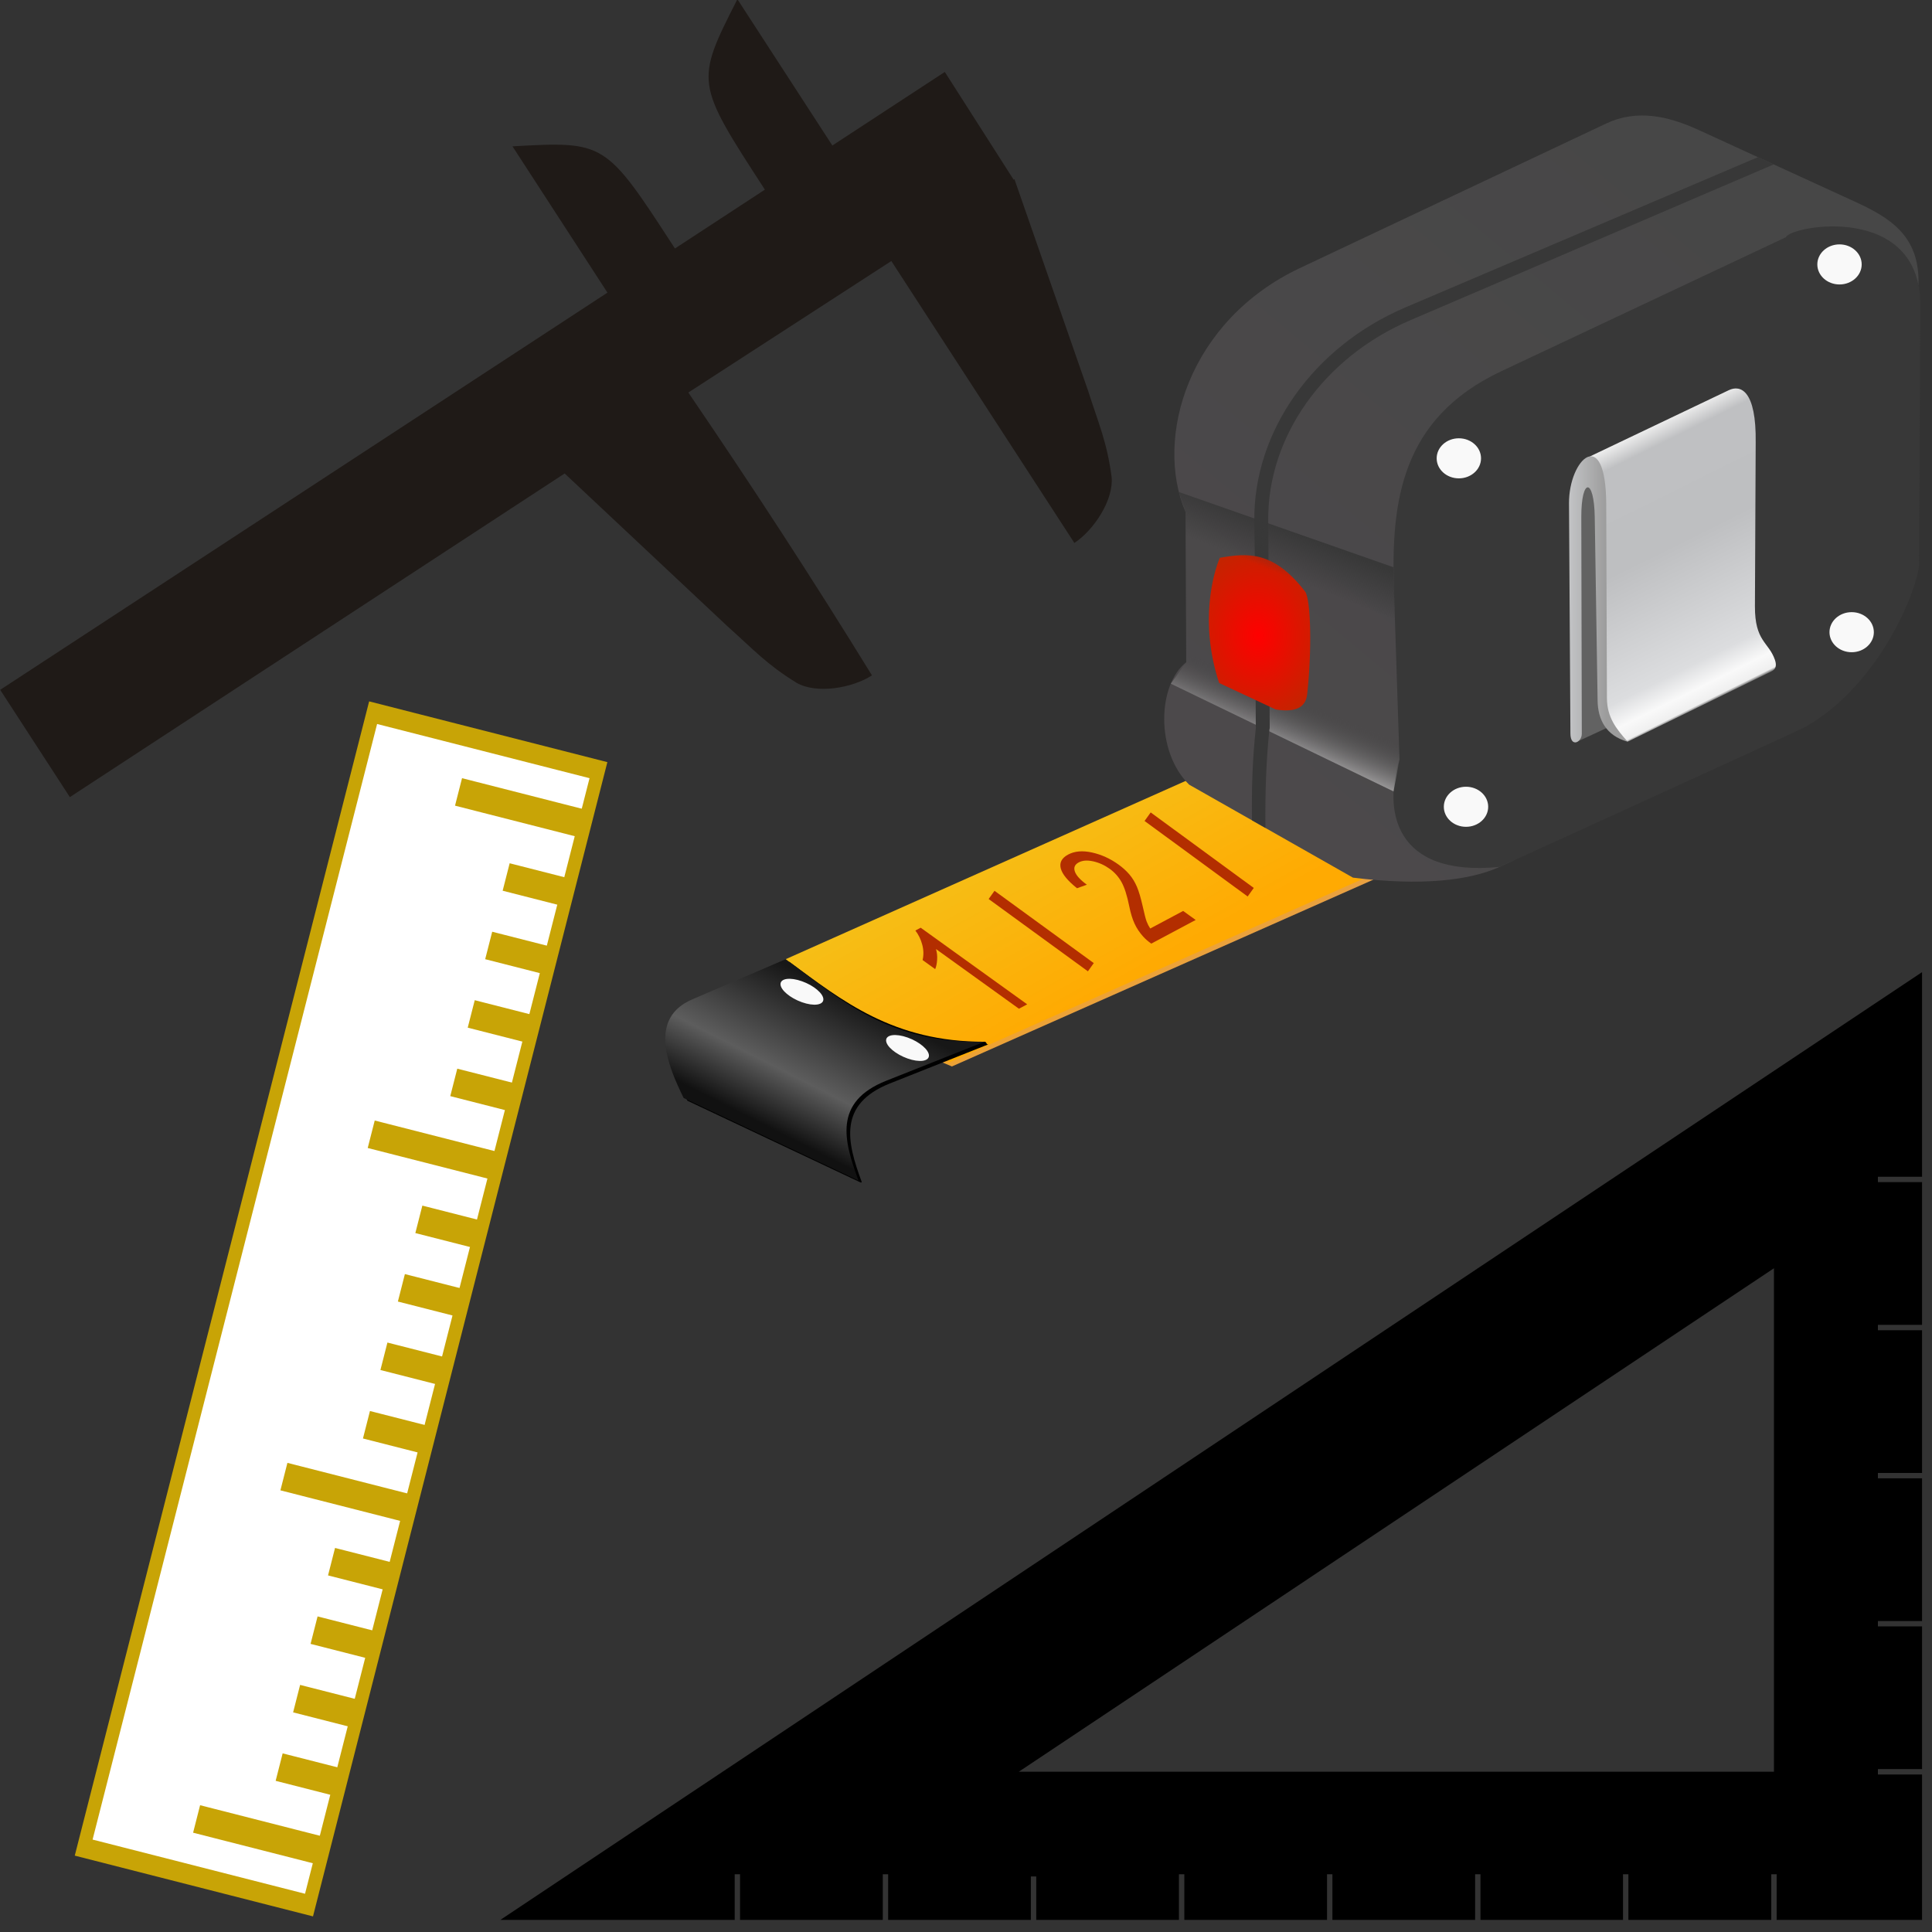 <?xml version="1.0" encoding="UTF-8"?>
<svg width="100" height="100" fill-rule="evenodd" version="1.1" viewBox="0 0 100 100" xmlns="http://www.w3.org/2000/svg">
 <rect x="0" y="0" width="100" height="100" fill="#333333" stroke="none"/>
 <defs>
  <style type="text/css">.fil1 {fill:black}
    .fil0 {fill:white}</style>
  <style type="text/css">.fil0 {fill:#0A0B0C}</style>
  <style type="text/css">.fil1 {fill:black}
    .fil0 {fill:white}</style>
  <style type="text/css">.fil1 {fill:black}
    .fil0 {fill:white}</style>
  <style type="text/css">.fil0 {fill:white}
    .fil1 {fill:black}</style>
  <style type="text/css">.fil1 {fill:black}
    .fil0 {fill:white}</style>
  <style type="text/css">.fil1 {fill:black}
    .fil0 {fill:white}</style>
  <style type="text/css">.fil1 {fill:black}
    .fil0 {fill:white}</style>
  <style type="text/css">.fil1 {fill:black}
    .fil0 {fill:white}</style>
  <style type="text/css">.fil1 {fill:black}
    .fil0 {fill:white}</style>
  <style type="text/css">.str0 {stroke:#1F1A17;stroke-width:0.139}
    .fil0 {fill:none}
    .fil1 {fill:#1F1A17}</style>
  <linearGradient id="j" x1="56.095" x2="57.693" y1="133.41" y2="136.92" gradientUnits="userSpaceOnUse">
   <stop stop-color="#ffaa02" offset="0"/>
   <stop stop-color="#e29e53" offset="1"/>
  </linearGradient>
  <linearGradient id="k" x1="59.322" x2="47.643" y1="134.22" y2="113.08" gradientUnits="userSpaceOnUse">
   <stop stop-color="#ffaa02" offset="0"/>
   <stop stop-color="#f5c018" offset="1"/>
  </linearGradient>
  <linearGradient id="l" x1="17.148" x2="25.665" y1="148.31" y2="131.56" gradientUnits="userSpaceOnUse">
   <stop stop-color="#111" offset="0"/>
   <stop stop-color="#5d5d5d" offset=".375"/>
   <stop stop-color="#171717" offset="1"/>
  </linearGradient>
  <linearGradient id="m" x1="271.75" x2="208.59" y1="36.5" y2="112.32" gradientUnits="userSpaceOnUse">
   <stop stop-color="#474747" offset="0"/>
   <stop stop-color="#4c494b" offset="1"/>
  </linearGradient>
  <linearGradient id="n" x1="256.09" x2="271.05" y1="64.629" y2="94.767" gradientUnits="userSpaceOnUse">
   <stop stop-color="#ececec" offset="0"/>
   <stop stop-color="#bfc0c2" offset=".071"/>
   <stop stop-color="#bebfc1" offset=".425"/>
   <stop stop-color="#dcdddf" offset=".849"/>
   <stop stop-color="#f9f9f9" offset=".936"/>
   <stop stop-color="#efefef" offset=".99"/>
   <stop stop-color="#737373" offset="1"/>
  </linearGradient>
  <linearGradient id="o" x1="247.81" x2="252.38" y1="83.003" y2="83.003" gradientUnits="userSpaceOnUse">
   <stop stop-color="#c2c3c5" offset="0"/>
   <stop stop-color="#9c9c9c" offset="1"/>
  </linearGradient>
  <linearGradient id="p" x1="220.93" x2="217.99" y1="100.21" y2="107.26" gradientUnits="userSpaceOnUse">
   <stop stop-color="#474747" stop-opacity="0" offset="0"/>
   <stop stop-color="#cdcbcc" offset="1"/>
  </linearGradient>
  <radialGradient id="r" cx="209.42" cy="89.492" r="6.265" gradientTransform="matrix(1.758,-4.0321e-7,5.2213e-7,2.277,-158.78,-114.26)" gradientUnits="userSpaceOnUse">
   <stop stop-color="#f00" offset="0"/>
   <stop stop-color="#b32e00" offset="1"/>
  </radialGradient>
  <linearGradient id="q" x1="217.09" x2="214.97" y1="77.916" y2="83.112" gradientUnits="userSpaceOnUse">
   <stop stop-color="#383838" offset="0"/>
   <stop stop-color="#383838" stop-opacity="0" offset="1"/>
  </linearGradient>
 </defs>
 <g transform="matrix(-1.055 -.279 -.439 1.045 130.97 24.349)" fill-rule="evenodd">
  <path class="fil1" d="m82.781 18.244-6.525-8.256-13.312 10.41c-0.629-0.814-0.941-2.393-0.419-3.383 0.848-1.496 1.558-2.217 2.627-3.552l7.185-8.574 0.025 0.033 5.04-3.994 3.601 4.605 6.907-5.402c0.319 4.203 0.319 4.204-4.747 8.165l2.881 3.684c5.065-3.961 5.065-3.961 9.068-2.639l-6.907 5.402 19.446 24.866-5.066 3.961-15.845-20.261-10.053 4.907c-1.554 0.716-2.424 1.231-4.08 1.693-1.086 0.268-2.543-0.416-3.182-1.222 4.425-3.612 8.789-7.013 13.354-10.443z" fill-rule="evenodd"/>
 </g>
 <g transform="matrix(.419 0 0 .419 -22.596 -4.605)">
  <g transform="translate(128.65 .361)">
   <path d="m95.101 118.55-0.194 0.757-52.037 23.064-10.103-4.287z" color="#000000" fill="url(#j)"/>
   <path d="m71.959 107-49.621 22.118c2.576 6.807 12.245 9.257 20.299 12.699l52.463-23.265z" color="#000000" fill="url(#k)"/>
   <path d="m22.797 129.45-11.54 4.959c-5.429 2.333-3.063 8.123-1.066 12.189l21.398 10.102c0.166 0.049 0.139-0.06 0.117-0.128-1.792-4.845-2.944-9.544 3.511-12.106l12.142-4.82c-0.284 7e-3 -0.181-0.328-0.459-0.328-11.26 0.028-17.574-5.057-24.104-9.868z" color="#000000"/>
   <path d="m22.338 129.12-11.54 4.959c-5.429 2.333-3.063 8.123-1.066 12.189l21.597 10.196c-1.827-4.927-3.124-9.726 3.43-12.328l12.142-4.82c-11.81 0.308-17.872-5.266-24.563-10.196z" color="#000000" fill="url(#l)"/>
   <path transform="matrix(1.282 .454 0 1.364 14.321 -54.251)" d="m20.056 136.49c0 0.525-0.924 0.95-2.065 0.95s-2.065-0.425-2.065-0.95 0.924-0.95 2.065-0.95 2.065 0.425 2.065 0.95z" color="#000000" fill="#f9f9f9"/>
   <path transform="matrix(1.282 .454 0 1.364 1.278 -61.199)" d="m20.056 136.49c0 0.525-0.924 0.95-2.065 0.95s-2.065-0.425-2.065-0.95 0.924-0.95 2.065-0.95 2.065 0.425 2.065 0.95z" color="#000000" fill="#f9f9f9"/>
   <g fill="#b32e00">
    <g transform="matrix(.582 -.817 .806 .587 11.827 -4.139)">
     <path d="m-80.519 117.5v-15.213h1.243v15.213z" fill="#b32e00"/>
    </g>
    <g transform="matrix(.584 -.816 .804 .589 8.115 -5.977)">
     <path d="m-60.4 132.54v-15.839h1.294v15.839z" fill="#b32e00"/>
    </g>
    <g transform="matrix(.711 -.379 1.123 .808 0 0)">
     <path d="m-109.1 115.53h-1.433v-9.128c-0.345 0.329-0.797 0.658-1.357 0.987-0.56 0.329-1.062 0.576-1.508 0.74v-1.385c0.801-0.377 1.502-0.833 2.101-1.369 0.6-0.536 1.024-1.056 1.273-1.56h0.923z"/>
     <path d="m-80.581 114.63v1.377h-7.712c-0.011-0.345 0.045-0.676 0.167-0.995 0.196-0.525 0.511-1.043 0.943-1.552 0.432-0.509 1.057-1.098 1.874-1.767 1.268-1.04 2.125-1.864 2.571-2.471 0.446-0.607 0.668-1.182 0.669-1.723-7e-6 -0.568-0.203-1.046-0.609-1.437-0.406-0.39-0.935-0.585-1.588-0.585-0.69 1e-5 -1.242 0.207-1.655 0.621-0.414 0.414-0.623 0.987-0.629 1.719l-1.472-0.151c0.101-1.098 0.48-1.935 1.138-2.511 0.658-0.576 1.541-0.863 2.65-0.863 1.119 1e-5 2.006 0.31 2.658 0.931 0.653 0.621 0.979 1.39 0.979 2.308-8e-6 0.467-0.096 0.926-0.286 1.377-0.191 0.451-0.508 0.926-0.951 1.425-0.443 0.499-1.179 1.183-2.208 2.053-0.86 0.722-1.411 1.211-1.655 1.468-0.244 0.257-0.446 0.516-0.605 0.776z"/>
    </g>
   </g>
  </g>
  <path d="m239.18 118.08c-3.737 1.688-9.681 2.373-18.12 1.326l-20.241-11.49c-4.191-4.128-3.887-12.375-0.354-15.114l-0.088-18.562c-3.914-9.215 0.4-23.654 14.142-30.14l37.83-17.854c3.8-1.794 7.67-0.917 11.402 0.795l19.269 8.839c4.188 1.921 8.126 4.155 7.894 10.301-17.245 23.967-25.427 60.017-51.734 71.9z" color="#000000" fill="url(#m)"/>
  <path d="m239.38 56.851 35.159-16.555c0.57-1.432 16.688-4.366 16.617 8.485l-0.177 31.997c-0.013 2.277-4.374 14.438-13.965 19.976-0.765 0.442-37.83 17.324-37.83 17.324-13.201 1.314-14.32-7.185-12.374-13.258l-0.688-21.099c-0.35-10.737 0.865-21.035 13.258-26.87z" color="#000000" fill="#383838"/>
  <path d="m249.19 70.5 4.188 0.375 1.265 28.995-6.07 2.827z" color="#000000" fill="#626262"/>
  <path d="m250.36 67.361 17.14-8.174c1.432-0.683 3.403 0.001 3.312 6.5l-0.094 20.188c-0.02 4.374 1.695 4.399 2.469 6.625 0.299 0.858-0.015 1.231-0.438 1.438l-17.75 8.672c-6.344-2.352-1.356-25.563-4.641-35.249z" color="#000000" fill="url(#n)"/>
  <path d="m247.75 73.177c-0.034-5.521 4.56-9.761 4.596 0.088l0.088 23.953c9e-3 2.359 1.123 3.79 2.563 5.392-2.691-0.735-3.677-2.763-3.712-5.038l-0.354-22.7c-0.076-4.9-1.672-4.907-1.661-0.004l0.061 26.77c2e-3 1.046-1.395 1.758-1.406-0.033z" color="#000000" fill="url(#o)"/>
  <g fill="#f9f9f9">
   <path transform="translate(-.177 -.442)" d="m237.06 68.05c0 1.367-1.227 2.475-2.74 2.475-1.513 0-2.74-1.108-2.74-2.475s1.227-2.475 2.74-2.475c1.513 0 2.74 1.108 2.74 2.475z" color="#000000"/>
   <path transform="translate(.707 42.603)" d="m237.06 68.05c0 1.367-1.227 2.475-2.74 2.475-1.513 0-2.74-1.108-2.74-2.475s1.227-2.475 2.74-2.475c1.513 0 2.74 1.108 2.74 2.475z" color="#000000"/>
   <path transform="translate(48.348,21.036)" d="m237.06 68.05c0 1.367-1.227 2.475-2.74 2.475-1.513 0-2.74-1.108-2.74-2.475s1.227-2.475 2.74-2.475c1.513 0 2.74 1.108 2.74 2.475z" color="#000000"/>
   <path transform="translate(46.846,-24.395)" d="m237.06 68.05c0 1.367-1.227 2.475-2.74 2.475-1.513 0-2.74-1.108-2.74-2.475s1.227-2.475 2.74-2.475c1.513 0 2.74 1.108 2.74 2.475z" color="#000000"/>
  </g>
  <path d="m200.46 91.25 26.28 11.501 0.067 2.069-0.733 3.934-27.517-13.308 1.91-2.646z" color="#000000" fill="url(#p)"/>
  <path d="m271.09 30.404-43.558 18.564c-11.369 4.847-18.77 15.307-18.656 26.375l0.062 4.438 0.125 21.062v0.094c-0.415 3.84-0.529 7.329-0.477 11.385l1.664 0.945c-0.052-4.034 0.086-8.453 0.5-12.236l0.031-0.062v-0.031l-0.156-21.188-0.031-4.438c-0.106-10.297 6.792-20.176 17.594-24.781l44.854-19.231z" color="#000000" fill="#383838" style="text-indent:0;text-transform:none"/>
  <path d="m204.62 79.894c3.451-0.601 6.604-0.891 10.518 4.154 0.752 0.97 0.855 7.472 0.265 12.728-0.205 1.833-1.784 2.193-3.889 1.856l-6.983-3.27c-2.483-7.529-0.698-13.648 0.088-15.468z" color="#000000" fill="url(#r)"/>
  <path d="m199.55 71.768 26.514 9.294 0.172 6.436-25.848-10.06-0.015-3.201z" color="#000000" fill="url(#q)"/>
 </g>
 <g transform="matrix(.038 -.149 -.149 -.038 23.928 103.09)" stroke="#c8a406">
  <rect transform="matrix(4.48,0,0,2.987,-22.374,-404.56)" x="8.455" y="154.59" width="88.002" height="26.206" fill="#fff" stroke-width="1.5"/>
  <g fill="#c8a406">
   <rect transform="matrix(4.48,0,0,2.283,-18.848,-199.94)" x="10.916" y="112.16" width="1.869" height="19.539" stroke-width=".262"/>
   <g stroke-width=".188">
    <rect transform="matrix(4.48,0,0,2.283,-18.848,-199.94)" x="21.497" y="112.12" width="1.942" height="9.712"/>
    <rect transform="matrix(4.48,0,0,2.283,-18.848,-199.94)" x="16.188" y="112.12" width="1.942" height="9.712"/>
    <rect transform="matrix(4.48,0,0,2.283,-18.848,-199.94)" x="26.807" y="112.12" width="1.942" height="9.712"/>
    <rect transform="matrix(4.48,0,0,2.283,-18.848,-199.94)" x="32.116" y="112.12" width="1.942" height="9.712"/>
   </g>
   <rect transform="matrix(4.48,0,0,2.283,-18.848,-199.94)" x="37.462" y="112.16" width="1.869" height="19.539" stroke-width=".262"/>
   <g stroke-width=".188">
    <rect transform="matrix(4.48,0,0,2.283,-18.848,-199.94)" x="48.043" y="112.12" width="1.942" height="9.712"/>
    <rect transform="matrix(4.48,0,0,2.283,-18.848,-199.94)" x="42.734" y="112.12" width="1.942" height="9.712"/>
    <rect transform="matrix(4.48,0,0,2.283,-18.848,-199.94)" x="53.352" y="112.12" width="1.942" height="9.712"/>
    <rect transform="matrix(4.48,0,0,2.283,-18.848,-199.94)" x="58.662" y="112.12" width="1.942" height="9.712"/>
   </g>
   <rect transform="matrix(4.48,0,0,2.283,-18.848,-199.94)" x="64.008" y="112.16" width="1.869" height="19.539" stroke-width=".262"/>
   <g stroke-width=".188">
    <rect transform="matrix(4.48,0,0,2.283,-18.848,-199.94)" x="74.589" y="112.12" width="1.942" height="9.712"/>
    <rect transform="matrix(4.48,0,0,2.283,-18.848,-199.94)" x="69.28" y="112.12" width="1.942" height="9.712"/>
    <rect transform="matrix(4.48,0,0,2.283,-18.848,-199.94)" x="79.898" y="112.12" width="1.942" height="9.712"/>
    <rect transform="matrix(4.48,0,0,2.283,-18.848,-199.94)" x="85.207" y="112.12" width="1.942" height="9.712"/>
   </g>
   <rect transform="matrix(4.48,0,0,2.283,-18.848,-199.94)" x="90.553" y="112.16" width="1.869" height="19.539" stroke-width=".262"/>
  </g>
 </g>
 <path d="m25.905 99.37 73.58-49.053v10.592h-2.285v0.278h2.285v7.387h-2.285v0.278h2.285v7.387h-2.285v0.278h2.285v7.387h-2.285v0.278h2.285v7.387h-2.285v0.278h2.285v7.526h-7.526v-2.362h-0.278v2.362h-7.396v-2.362h-0.278v2.362h-7.377v-2.362h-0.278v2.362h-7.387v-2.362h-0.278v2.362h-7.387v-2.362h-0.278v2.362h-7.387v-2.247h-0.278v2.247h-7.387v-2.362h-0.278v2.362h-7.387v-2.362h-0.278v2.362h-12.124zm26.826-7.665h39.089v-26.06z" stroke-width=".153"/>
</svg>
